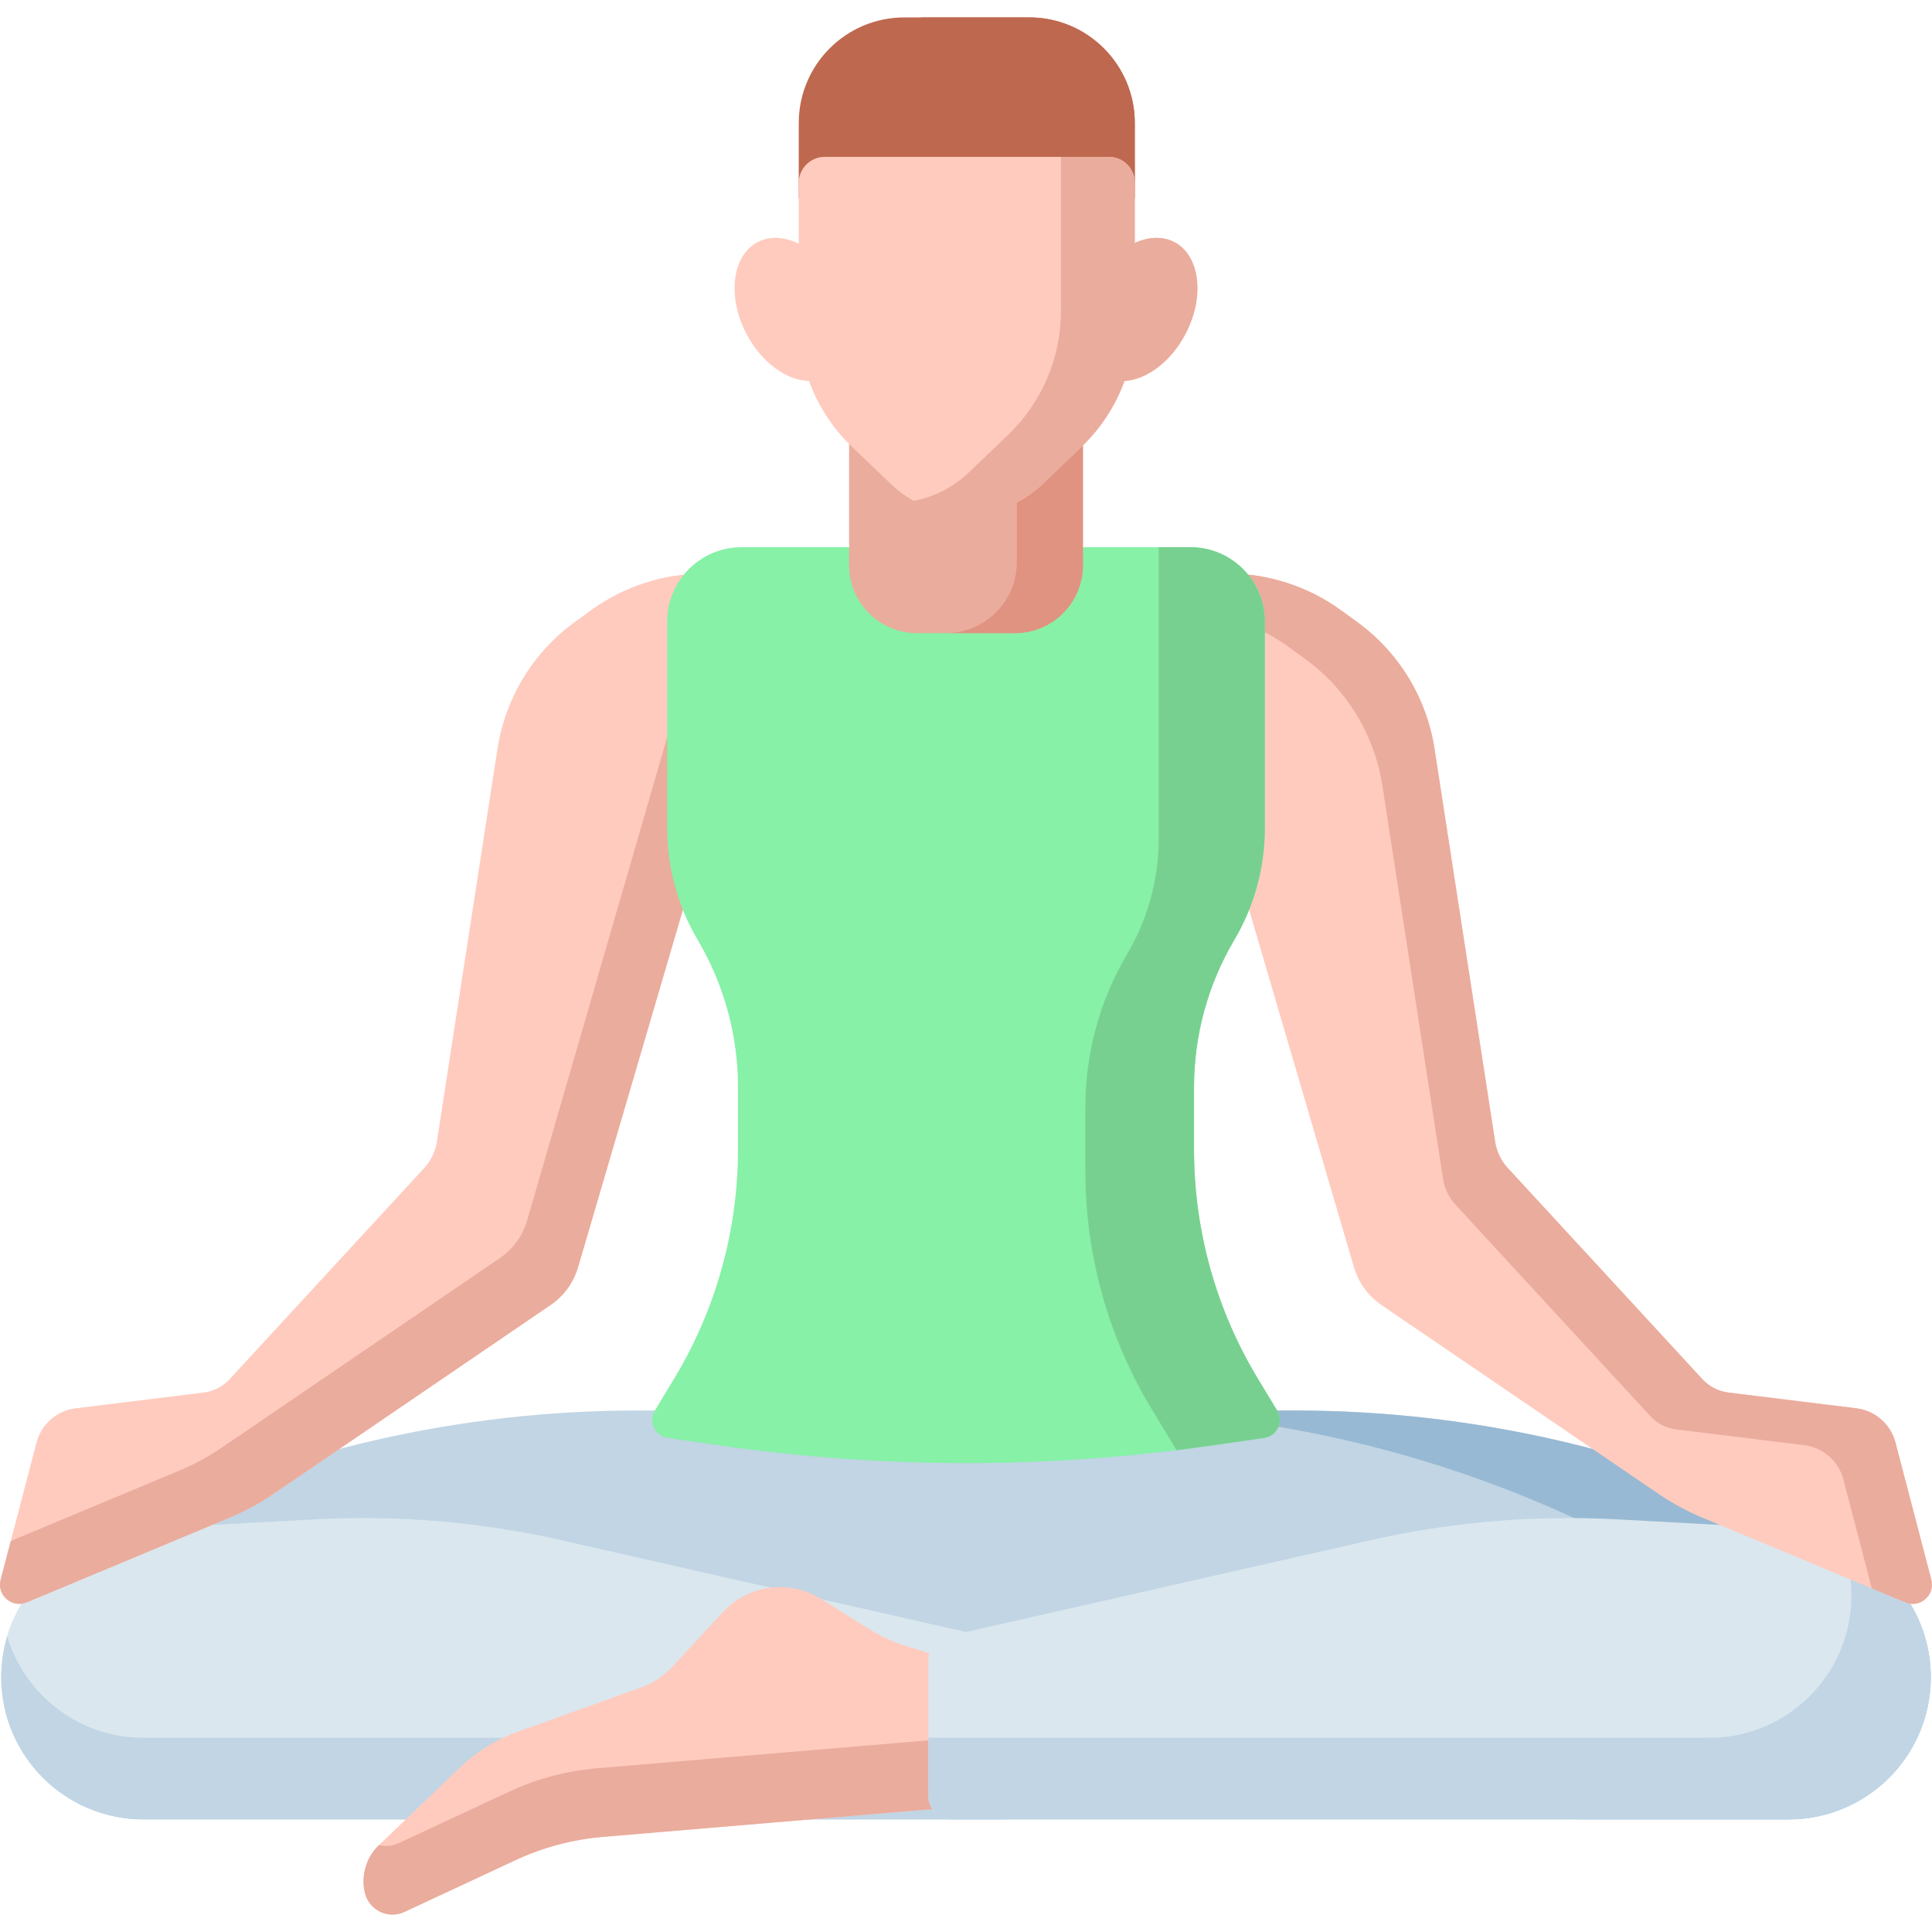 <svg id="Capa_1" enable-background="new 0 0 512 512" height="512" viewBox="0 0 512 512" width="512" xmlns="http://www.w3.org/2000/svg"><g><g><path d="m490.366 410.548-12.1-5.839c-42.156-20.343-88.361-30.908-135.168-30.908h-174.196c-46.808 0-93.012 10.565-135.168 30.908l-12.1 5.839c-13.024 6.285-21.301 19.469-21.301 33.93 0 20.807 16.867 37.674 37.674 37.674h435.986c20.807 0 37.674-16.867 37.674-37.674 0-14.46-8.277-27.645-21.301-33.93z" fill="#c1d5e4"/></g><g><path d="m490.366 410.548-12.1-5.839c-42.156-20.343-88.361-30.908-135.168-30.908h-55.985c46.808 0 93.012 10.565 135.169 30.908l12.1 5.839c13.024 6.285 21.301 19.469 21.301 33.93 0 20.807-16.867 37.674-37.674 37.674h55.985c20.807 0 37.674-16.867 37.674-37.674-.001-14.46-8.278-27.645-21.302-33.93z" fill="#98b9d3"/></g><g><path d="m.333 444.479c0-14.461 8.277-27.646 21.301-33.93l10.657-5.142 51.187-2.763c21.934-1.184 43.926.68 65.348 5.539l117.13 26.569v47.402h-227.949c-20.807-.002-37.674-16.869-37.674-37.675z" fill="#dae7ef"/></g><g><path d="m1.919 433.688c-1.032 3.45-1.586 7.077-1.586 10.791 0 20.807 16.867 37.674 37.674 37.674h227.949v-21.616h-227.949c-17.043-.001-31.436-11.32-36.088-26.849z" fill="#c1d5e4"/></g><g><path d="m100.413 488.991 21.555-20.657c4.346-4.164 9.52-7.367 15.186-9.398l32.775-11.75c3.103-1.112 5.893-2.955 8.135-5.372l13.563-14.626c6.703-7.229 17.596-8.68 25.958-3.458l12.807 7.998c3.05 1.905 6.329 3.413 9.76 4.488l25.528 8.004 3.932 33.312-109.761 9.253c-8.067.675-15.952 2.772-23.289 6.193l-29.385 13.702c-4.31 2.01-9.38-.441-10.482-5.067-1.088-4.568.326-9.372 3.718-12.622z" fill="#ffcbbe"/></g><g><path d="m267.472 459.4-109.233 9.209c-8.067.675-15.952 2.772-23.289 6.193l-29.385 13.702c-1.681.784-3.476.882-5.108.444l-.045.043c-3.391 3.25-4.806 8.054-3.717 12.623 1.102 4.626 6.172 7.077 10.482 5.067l29.385-13.702c7.337-3.421 15.221-5.518 23.289-6.193l109.761-9.254z" fill="#eaac9d"/></g><g><path d="m511.667 444.479c0-14.461-8.277-27.646-21.301-33.93l-10.657-5.142-51.187-2.763c-21.934-1.184-43.926.68-65.348 5.539l-112.353 25.485c-2.794.634-4.777 3.117-4.777 5.982v36.369c0 3.388 2.746 6.134 6.134 6.134h221.815c20.807-.001 37.674-16.868 37.674-37.674z" fill="#dae7ef"/></g><g><path d="m490.366 410.548-2.192-1.058c1.597 4.202 2.464 8.718 2.464 13.372 0 20.807-16.867 37.674-37.674 37.674h-206.92v15.482c0 3.388 2.746 6.134 6.134 6.134h221.815c20.807 0 37.674-16.867 37.674-37.674 0-14.46-8.277-27.645-21.301-33.93z" fill="#c1d5e4"/></g><g><path d="m511.827 418.636-9.507-36.353c-1.272-4.863-5.382-8.458-10.371-9.072l-33.899-4.171c-2.645-.326-5.089-1.58-6.896-3.54l-51.567-55.949c-1.789-1.941-2.96-4.372-3.362-6.981l-16.058-104.12c-2.083-13.506-9.478-25.62-20.539-33.645l-4.219-3.061c-8.744-6.345-19.271-9.761-30.075-9.761l-8.831 39.607 42.309 144.235c1.198 4.085 3.776 7.628 7.294 10.026l73.463 50.071c3.616 2.465 7.473 4.556 11.511 6.243l53.831 22.482c3.904 1.629 7.986-1.918 6.916-6.011z" fill="#ffcbbe"/></g><g><path d="m.173 418.636 9.507-36.353c1.272-4.863 5.381-8.458 10.371-9.072l33.899-4.171c2.645-.326 5.089-1.58 6.896-3.54l51.567-55.949c1.789-1.941 2.96-4.372 3.362-6.981l16.058-104.12c2.083-13.506 9.478-25.62 20.539-33.645l4.219-3.061c8.744-6.345 19.271-9.761 30.075-9.761l8.831 39.607-42.309 144.235c-1.198 4.085-3.776 7.628-7.294 10.026l-73.464 50.07c-3.616 2.465-7.473 4.556-11.511 6.243l-53.83 22.482c-3.904 1.63-7.986-1.917-6.916-6.01z" fill="#ffcbbe"/></g><g><path d="m139.705 323.423c-1.198 4.085-3.776 7.628-7.294 10.026l-73.463 50.071c-3.616 2.465-7.473 4.557-11.511 6.243l-44.583 18.62-2.681 10.253c-1.07 4.093 3.011 7.64 6.915 6.01l53.831-22.482c4.038-1.686 7.895-3.778 11.511-6.243l73.463-50.071c3.518-2.398 6.096-5.941 7.294-10.026l42.309-144.235-7.651-34.313z" fill="#eaac9d"/></g><g><path d="m511.827 418.636-9.507-36.353c-1.272-4.863-5.381-8.458-10.37-9.072l-33.899-4.171c-2.646-.326-5.089-1.58-6.896-3.54l-51.567-55.949c-1.789-1.941-2.96-4.372-3.362-6.981l-16.058-104.12c-2.083-13.506-9.478-25.62-20.539-33.646l-4.219-3.061c-8.744-6.345-19.271-9.761-30.075-9.761l-2.466 11.057c6.714 1.526 13.092 4.391 18.728 8.48l4.219 3.061c11.061 8.026 18.456 20.139 20.539 33.646l16.058 104.12c.403 2.609 1.573 5.04 3.362 6.981l51.567 55.949c1.806 1.96 4.25 3.214 6.896 3.54l33.899 4.171c4.989.614 9.099 4.209 10.37 9.072l7.555 28.891 8.849 3.695c3.905 1.631 7.986-1.916 6.916-6.009z" fill="#eaac9d"/></g><g><path d="m320.697 383.127 14.321-2.052c3.418-.49 5.226-4.31 3.439-7.264l-5.072-8.382c-11.094-18.334-16.959-39.354-16.959-60.783v-16.536c0-13.727 3.686-27.202 10.673-39.018 5.3-8.962 8.096-19.183 8.096-29.596v-54.739c0-10.907-8.842-19.748-19.748-19.748h-118.893c-10.907 0-19.748 8.842-19.748 19.748v54.739c0 10.412 2.796 20.633 8.096 29.596 6.987 11.816 10.673 25.291 10.673 39.018v16.535c0 21.429-5.865 42.45-16.959 60.783l-5.072 8.382c-1.787 2.954.021 6.774 3.439 7.264l14.321 2.052c42.911 6.15 86.481 6.15 129.393.001z" fill="#86f1a7"/></g><g><path d="m338.457 373.812-5.072-8.382c-11.094-18.334-16.959-39.354-16.959-60.783v-16.536c0-13.727 3.686-27.202 10.673-39.018 5.3-8.962 8.096-19.183 8.096-29.595v-54.739c0-10.907-8.842-19.748-19.748-19.748h-8.364v77.188c0 10.79-2.897 21.381-8.389 30.669-7.24 12.244-11.06 26.208-11.06 40.433v17.135c0 22.206 6.078 43.989 17.574 62.988l6.586 10.883c2.971-.366 5.939-.755 8.904-1.18l14.321-2.052c3.417-.489 5.225-4.309 3.438-7.263z" fill="#78d090"/></g><g><path d="m268.984 167.791h-25.968c-9.941 0-18-8.059-18-18v-47.625h61.968v47.625c0 9.941-8.059 18-18 18z" fill="#eaac9d"/></g><g><path d="m269.482 102.166v46.801c0 10.397-8.428 18.825-18.825 18.825h18.327c9.941 0 18-8.059 18-18v-47.625h-17.502z" fill="#df9380"/></g><g><path d="m272.73 4.611h-33.055c-15.464 0-28 12.536-28 28v19.845l2 2.875h85.055l2-2.875v-19.845c0-15.464-12.536-28-28-28z" fill="#be694f"/></g><g><path d="m272.73 4.611h-30.121c15.934 0 28.85 12.917 28.85 28.85v21.87h27.271l2-2.875v-19.845c0-15.464-12.536-28-28-28z" fill="#be694f"/></g><path d="m311.209 64.155c-3.125-1.633-6.859-1.418-10.484.228l.005-.019v-15.908c0-3.802-3.082-6.884-6.883-6.884h-75.288c-3.802 0-6.883 3.082-6.883 6.884v16.116c-3.749-1.817-7.644-2.11-10.885-.417-6.803 3.555-8.14 14.432-2.986 24.296 3.974 7.606 10.644 12.367 16.609 12.528 2.367 6.519 6.21 12.479 11.322 17.369l10.352 9.902c1.872 1.791 3.924 3.284 6.096 4.479l12.91 2.249 14.389-1.856c2.445-1.255 4.751-2.878 6.834-4.871l10.352-9.902c5.112-4.89 8.961-10.849 11.327-17.368v-.004c5.859-.364 12.317-5.095 16.2-12.526 5.153-9.864 3.816-20.741-2.987-24.296z" fill="#ffcbbe"/><path d="m311.209 64.155c-3.124-1.632-6.856-1.418-10.48.226v-15.925c0-3.802-3.082-6.884-6.883-6.884h-12.668v40.802c0 12.428-5.08 24.317-14.061 32.907l-10.352 9.902c-4.185 4.003-9.267 6.514-14.577 7.539 10.876 5.984 24.751 4.498 34.129-4.472l10.352-9.902c5.113-4.891 8.956-10.852 11.323-17.372 5.86-.362 12.32-5.093 16.204-12.526 5.153-9.863 3.816-20.74-2.987-24.295z" fill="#eaac9d"/></g></svg>